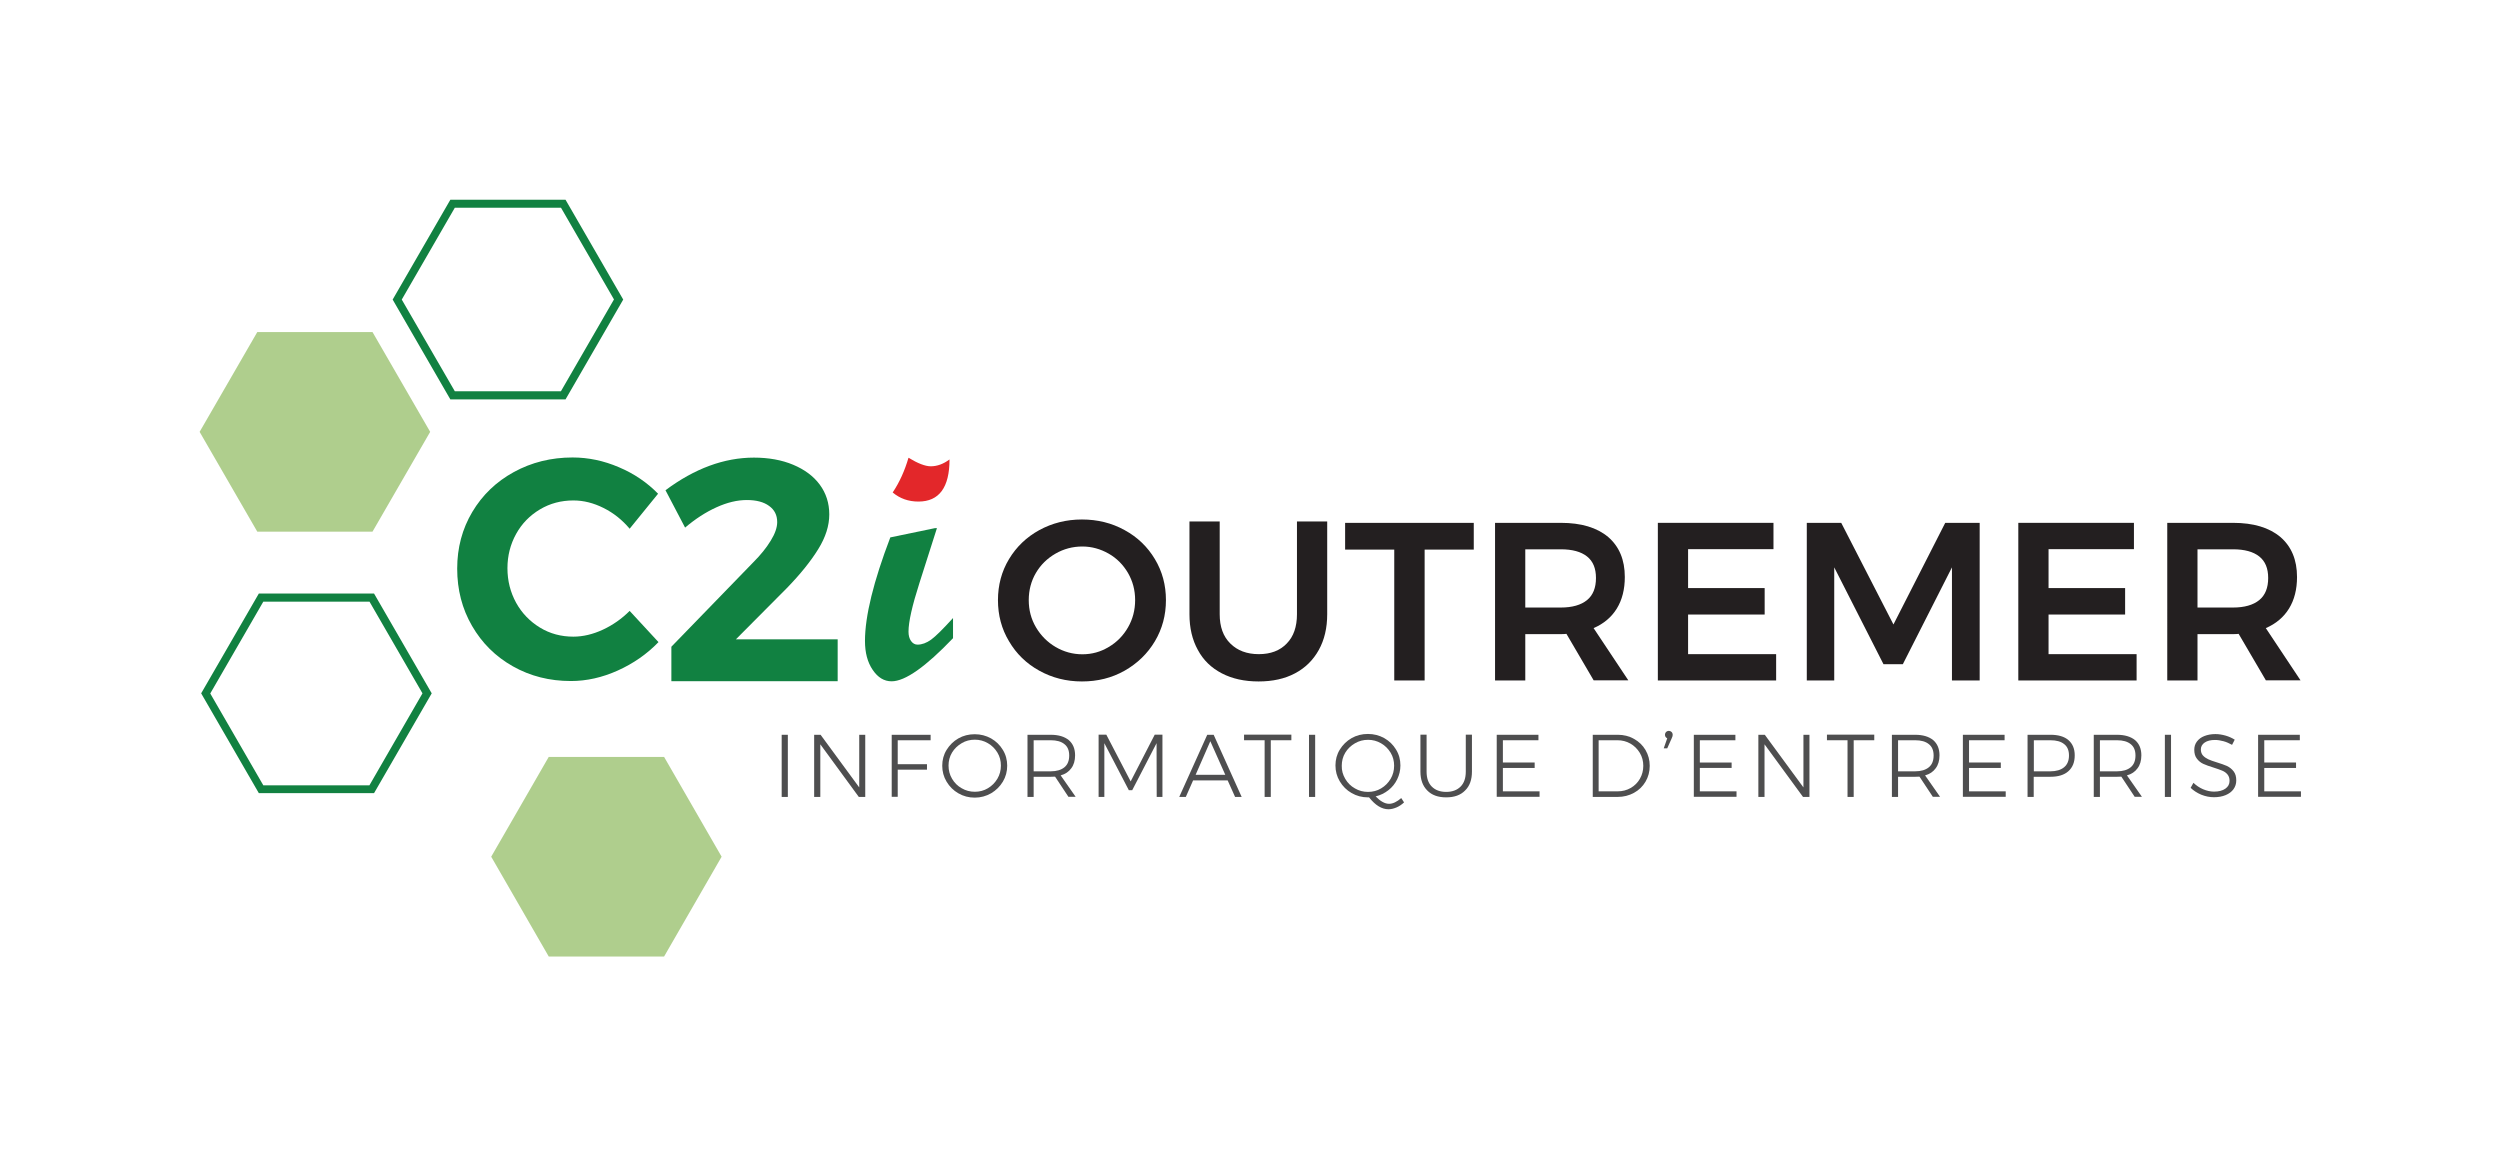 <?xml version="1.0" encoding="utf-8"?>
<!-- Generator: Adobe Illustrator 23.0.1, SVG Export Plug-In . SVG Version: 6.00 Build 0)  -->
<svg version="1.1" id="Calque_1" xmlns="http://www.w3.org/2000/svg" xmlns:xlink="http://www.w3.org/1999/xlink" x="0px" y="0px"
	 viewBox="0 0 1785.9 825.9" style="enable-background:new 0 0 1785.9 825.9;" xml:space="preserve">
<style type="text/css">
	.st0{fill:#AFCE8D;}
	.st1{fill:#118141;}
	.st2{fill:none;stroke:#FFFFFF;stroke-miterlimit:10;}
	.st3{fill:#4E4E4F;}
	.st4{fill:#231F20;}
	.st5{fill:#E3272A;}
</style>
<g>
	<polygon class="st0" points="266.1,237.2 183.8,237.2 142.6,308.5 183.8,379.8 266.1,379.8 307.3,308.5 	"/>
	<path class="st1" d="M263.9,429.7l37.9,65.6L263.9,561h-75.8l-37.9-65.6l37.9-65.6H263.9 M267.2,424h-82.3l-41.2,71.3l41.2,71.3
		h82.3l41.2-71.3L267.2,424L267.2,424z"/>
	<polygon class="st0" points="474.4,540.7 392,540.7 350.9,612 392,683.3 474.4,683.3 515.5,612 	"/>
	<path class="st1" d="M400.7,148.3l37.9,65.6l-37.9,65.6h-75.8L287,214l37.9-65.6H400.7 M404,142.7h-82.3L280.5,214l41.2,71.3H404
		l41.2-71.3L404,142.7L404,142.7z"/>
	<g>
		<path class="st3" d="M558.4,524.9h4.4v44.4h-4.4V524.9z"/>
		<path class="st3" d="M613.8,524.9h4.3v44.4h-4.6L586,531.7v37.6h-4.4v-44.4h4.6l27.6,37.6V524.9z"/>
		<path class="st3" d="M637,524.9h27.8v3.9h-23.5v17.1h20.9v3.9h-20.9v19.4H637V524.9z"/>
		<path class="st3" d="M708,527.5c3.5,2,6.3,4.7,8.4,8.2c2.1,3.4,3.1,7.2,3.1,11.3c0,4.1-1,7.9-3.1,11.4c-2.1,3.5-4.9,6.2-8.4,8.3
			c-3.5,2-7.4,3.1-11.7,3.1c-4.2,0-8.1-1-11.7-3.1c-3.5-2-6.3-4.8-8.4-8.3c-2.1-3.5-3.1-7.3-3.1-11.4c0-4.1,1-7.9,3.1-11.3
			c2.1-3.4,4.9-6.2,8.4-8.2c3.5-2,7.4-3,11.7-3C700.5,524.5,704.4,525.5,708,527.5z M687,530.9c-2.9,1.7-5.2,3.9-6.9,6.7
			c-1.7,2.8-2.5,6-2.5,9.3c0,3.4,0.8,6.5,2.5,9.4c1.7,2.9,4,5.2,6.9,6.8c2.9,1.7,6,2.5,9.4,2.5c3.3,0,6.5-0.8,9.3-2.5
			c2.9-1.7,5.1-4,6.8-6.8c1.7-2.9,2.5-6,2.5-9.4c0-3.4-0.8-6.5-2.5-9.3c-1.7-2.8-4-5.1-6.8-6.7c-2.9-1.7-6-2.5-9.3-2.5
			C693,528.4,689.8,529.2,687,530.9z"/>
		<path class="st3" d="M763.3,569.3l-9.6-14.5c-1.4,0.1-2.4,0.1-3.1,0.1h-12.2v14.4H734v-44.4h16.6c5.6,0,9.8,1.3,12.9,3.8
			c3,2.6,4.5,6.2,4.5,10.9c0,3.7-0.9,6.8-2.7,9.2c-1.8,2.5-4.3,4.2-7.6,5.1l10.7,15.3H763.3z M750.6,551c4.2,0,7.5-1,9.8-2.9
			c2.3-1.9,3.4-4.7,3.4-8.4c0-3.6-1.1-6.3-3.4-8.1c-2.3-1.9-5.6-2.8-9.8-2.8h-12.2V551H750.6z"/>
		<path class="st3" d="M784.8,524.8h5.5l17.4,33.4l17.2-33.4h5.5v44.5h-4.1l-0.1-38.4l-17.4,33.6h-2.4l-17.5-33.6v38.4h-4.1V524.8z"
			/>
		<path class="st3" d="M882.3,569.3l-5.3-11.8h-24.7l-5.2,11.8h-4.7l20-44.4h4.6l20,44.4H882.3z M854.1,553.5h21.2l-10.7-24
			L854.1,553.5z"/>
		<path class="st3" d="M888.8,524.8h33.7v4h-14.7v40.5h-4.4v-40.5h-14.7V524.8z"/>
		<path class="st3" d="M935.1,524.9h4.4v44.4h-4.4V524.9z"/>
		<path class="st3" d="M1003,573.2c-1.7,1.6-3.5,2.8-5.4,3.6c-1.9,0.8-3.8,1.3-5.7,1.3c-4.8,0-9.4-2.8-13.9-8.5h-0.8
			c-4.2,0-8.1-1-11.7-3.1c-3.5-2-6.3-4.8-8.4-8.3c-2.1-3.5-3.1-7.3-3.1-11.4c0-4.1,1-7.9,3.1-11.3c2.1-3.4,4.9-6.2,8.4-8.2
			c3.5-2,7.4-3,11.7-3c4.2,0,8.1,1,11.7,3c3.5,2,6.3,4.7,8.4,8.2c2.1,3.4,3.1,7.2,3.1,11.3c0,3.5-0.8,6.8-2.3,9.9
			c-1.5,3.1-3.6,5.7-6.3,7.8c-2.7,2.1-5.7,3.6-9.1,4.4c3.4,3.5,6.6,5.3,9.6,5.3c2.7,0,5.6-1.4,8.7-4.1L1003,573.2z M961,556.4
			c1.7,2.9,4,5.2,6.9,6.8c2.9,1.7,6,2.5,9.4,2.5c3.3,0,6.5-0.8,9.3-2.5c2.9-1.7,5.1-4,6.8-6.8c1.7-2.9,2.5-6,2.5-9.4
			c0-3.4-0.8-6.5-2.5-9.3c-1.7-2.8-4-5.1-6.8-6.7c-2.9-1.7-6-2.5-9.3-2.5c-3.4,0-6.5,0.8-9.4,2.5c-2.9,1.7-5.2,3.9-6.9,6.7
			c-1.7,2.8-2.5,6-2.5,9.3C958.4,550.4,959.3,553.5,961,556.4z"/>
		<path class="st3" d="M1022.8,561.9c2.5,2.5,5.9,3.8,10.3,3.8c4.4,0,7.8-1.3,10.3-3.8c2.5-2.5,3.7-6.1,3.7-10.7v-26.4h4.4v26.4
			c0,5.8-1.6,10.3-4.9,13.5c-3.2,3.3-7.7,4.9-13.5,4.9c-5.8,0-10.3-1.6-13.5-4.9c-3.3-3.3-4.9-7.8-4.9-13.5v-26.4h4.4v26.4
			C1019.1,555.8,1020.3,559.4,1022.8,561.9z"/>
		<path class="st3" d="M1069.3,524.9h29.7v3.9h-25.4v15.9h22.7v3.9h-22.7v16.7h26.2v3.9h-30.6V524.9z"/>
		<path class="st3" d="M1167.2,527.8c3.5,1.9,6.3,4.6,8.3,8c2,3.4,3,7.2,3,11.3c0,4.1-1,7.9-3,11.3c-2,3.4-4.8,6.1-8.3,8
			c-3.5,1.9-7.4,2.9-11.7,2.9h-17.7v-44.4h17.9C1159.8,524.9,1163.7,525.8,1167.2,527.8z M1164.9,562.9c2.8-1.6,5-3.8,6.6-6.6
			c1.6-2.8,2.4-5.9,2.4-9.2c0-3.4-0.8-6.5-2.5-9.3s-3.9-5-6.7-6.6c-2.8-1.6-5.9-2.4-9.3-2.4h-13.4v36.5h13.6
			C1159,565.3,1162.1,564.5,1164.9,562.9z"/>
		<path class="st3" d="M1194.1,522.9c0.5,0.5,0.8,1.2,0.8,2.1c0,0.6-0.2,1.4-0.7,2.4l-3.2,7.2h-2.5l2.5-7.2c-0.5-0.2-0.9-0.6-1.2-1
			c-0.3-0.5-0.4-1-0.4-1.5c0-0.8,0.3-1.5,0.8-2c0.5-0.5,1.2-0.8,2-0.8C1192.9,522.1,1193.6,522.4,1194.1,522.9z"/>
		<path class="st3" d="M1210,524.9h29.7v3.9h-25.4v15.9h22.7v3.9h-22.7v16.7h26.2v3.9H1210V524.9z"/>
		<path class="st3" d="M1288.3,524.9h4.3v44.4h-4.6l-27.5-37.6v37.6h-4.4v-44.4h4.6l27.6,37.6V524.9z"/>
		<path class="st3" d="M1305.2,524.8h33.7v4h-14.7v40.5h-4.4v-40.5h-14.7V524.8z"/>
		<path class="st3" d="M1380.8,569.3l-9.6-14.5c-1.4,0.1-2.4,0.1-3.1,0.1h-12.2v14.4h-4.4v-44.4h16.6c5.6,0,9.8,1.3,12.9,3.8
			c3,2.6,4.5,6.2,4.5,10.9c0,3.7-0.9,6.8-2.7,9.2c-1.8,2.5-4.3,4.2-7.6,5.1l10.7,15.3H1380.8z M1368.1,551c4.2,0,7.5-1,9.8-2.9
			c2.3-1.9,3.4-4.7,3.4-8.4c0-3.6-1.1-6.3-3.4-8.1c-2.3-1.9-5.6-2.8-9.8-2.8h-12.2V551H1368.1z"/>
		<path class="st3" d="M1402.3,524.9h29.7v3.9h-25.4v15.9h22.7v3.9h-22.7v16.7h26.2v3.9h-30.6V524.9z"/>
		<path class="st3" d="M1477.6,528.7c3,2.6,4.5,6.2,4.5,10.9c0,4.9-1.5,8.6-4.5,11.3c-3,2.7-7.3,4-12.8,4h-12v14.4h-4.4v-44.4h16.4
			C1470.3,524.9,1474.6,526.1,1477.6,528.7z M1474.5,548.1c2.3-1.9,3.5-4.7,3.5-8.4c0-3.6-1.1-6.3-3.4-8.1c-2.3-1.9-5.6-2.8-9.9-2.8
			h-11.8V551h11.8C1468.9,551,1472.2,550,1474.5,548.1z"/>
		<path class="st3" d="M1525,569.3l-9.6-14.5c-1.4,0.1-2.4,0.1-3.1,0.1h-12.2v14.4h-4.4v-44.4h16.6c5.5,0,9.8,1.3,12.9,3.8
			c3,2.6,4.5,6.2,4.5,10.9c0,3.7-0.9,6.8-2.7,9.2c-1.8,2.5-4.3,4.2-7.6,5.1l10.7,15.3H1525z M1512.3,551c4.2,0,7.5-1,9.8-2.9
			c2.3-1.9,3.4-4.7,3.4-8.4c0-3.6-1.1-6.3-3.4-8.1c-2.3-1.9-5.6-2.8-9.8-2.8h-12.2V551H1512.3z"/>
		<path class="st3" d="M1546.5,524.9h4.4v44.4h-4.4V524.9z"/>
		<path class="st3" d="M1588.4,529.5c-2.2-0.6-4.2-0.9-6.1-0.9c-3.1,0-5.5,0.6-7.3,1.8c-1.8,1.2-2.8,2.9-2.8,4.9
			c0,1.8,0.5,3.3,1.5,4.4c1,1.1,2.3,2,3.8,2.7c1.5,0.7,3.5,1.4,6.1,2.2c3,0.9,5.4,1.8,7.3,2.6c1.8,0.9,3.4,2.1,4.7,3.8
			c1.3,1.7,1.9,3.8,1.9,6.5c0,2.4-0.7,4.5-2,6.3c-1.3,1.8-3.2,3.2-5.6,4.2c-2.4,1-5.2,1.5-8.3,1.5c-3.1,0-6.1-0.6-9.1-1.8
			c-2.9-1.2-5.5-2.9-7.6-4.9l2-3.6c2,1.9,4.3,3.5,6.9,4.6c2.6,1.1,5.2,1.7,7.8,1.7c3.4,0,6.1-0.7,8.1-2.1c2-1.4,3-3.2,3-5.6
			c0-1.9-0.5-3.4-1.5-4.6c-1-1.2-2.3-2.1-3.8-2.7c-1.5-0.6-3.6-1.4-6.2-2.2c-3-0.9-5.4-1.8-7.2-2.6c-1.8-0.8-3.4-2.1-4.6-3.7
			c-1.3-1.6-1.9-3.8-1.9-6.4c0-2.2,0.6-4.2,1.9-5.9c1.3-1.7,3-3,5.3-3.9c2.3-0.9,4.9-1.4,7.9-1.4c2.4,0,4.8,0.4,7.3,1.1
			c2.4,0.7,4.6,1.7,6.5,2.9l-1.9,3.7C1592.5,531,1590.6,530.1,1588.4,529.5z"/>
		<path class="st3" d="M1613.2,524.9h29.7v3.9h-25.4v15.9h22.7v3.9h-22.7v16.7h26.2v3.9h-30.6V524.9z"/>
	</g>
	<path class="st1" d="M431.2,362.9c-7.2-3.6-14.3-5.4-21.6-5.4c-8.7,0-16.7,2.1-23.9,6.4c-7.2,4.3-12.9,10.1-17,17.5
		c-4.1,7.4-6.2,15.6-6.2,24.5c0,9,2.1,17.2,6.2,24.7c4.1,7.4,9.8,13.3,17,17.7c7.2,4.4,15.2,6.5,23.9,6.5c6.9,0,14-1.7,21.1-5
		c7.1-3.3,13.5-7.8,19.1-13.4l20.6,22.3c-8.3,8.6-18,15.3-29.1,20.3c-11.1,5-22.3,7.5-33.5,7.5c-15.2,0-29-3.5-41.4-10.5
		c-12.4-7-22.1-16.6-29.2-28.9c-7.1-12.2-10.6-25.9-10.6-40.9c0-14.9,3.6-28.4,10.8-40.5c7.2-12.1,17.1-21.6,29.7-28.5
		c12.6-6.9,26.6-10.4,41.9-10.4c11.2,0,22.3,2.3,33.2,7c10.9,4.6,20.2,11,27.9,18.9l-20.3,25C444.6,371.5,438.4,366.5,431.2,362.9z"
		/>
	<path class="st1" d="M598.4,456.8v29.8H479.6V462l58.5-60.3c5.3-5.3,9.4-10.4,12.5-15.5c3.1-5,4.6-9.5,4.6-13.2
		c0-5-1.9-8.8-5.8-11.6c-3.8-2.8-9.1-4.2-15.9-4.2c-6.8,0-14,1.7-21.7,5.2c-7.7,3.5-15.1,8.3-22.4,14.5l-14-26.7
		c20.8-15.5,41.9-23.3,63.2-23.3c10.5,0,19.9,1.7,28,5.1c8.1,3.4,14.5,8.1,19,14.2c4.5,6.1,6.8,13.2,6.8,21.3c0,8-2.6,16.3-7.9,24.8
		c-5.3,8.6-12.7,17.8-22.4,27.8l-36.4,36.6H598.4z"/>
	<path class="st4" d="M803.4,378.7c9.2,5,16.4,12,21.6,20.7c5.3,8.8,7.9,18.6,7.9,29.3c0,10.7-2.6,20.5-7.9,29.4
		c-5.3,8.9-12.5,15.8-21.6,21c-9.2,5.2-19.3,7.7-30.5,7.7c-11.2,0-21.3-2.6-30.5-7.7c-9.2-5.1-16.4-12.1-21.6-21
		c-5.3-8.8-7.9-18.6-7.9-29.4c0-10.7,2.6-20.5,7.9-29.3c5.3-8.8,12.5-15.7,21.6-20.7c9.2-5,19.3-7.6,30.5-7.6
		C784,371.1,794.2,373.6,803.4,378.7z M754,395.5c-5.9,3.4-10.6,8-14,13.8c-3.4,5.8-5.1,12.3-5.1,19.4c0,7.1,1.7,13.6,5.2,19.5
		c3.5,5.9,8.2,10.6,14,14c5.8,3.4,12.2,5.2,19.1,5.2c6.8,0,13-1.7,18.8-5.2c5.8-3.4,10.4-8.1,13.8-14c3.4-5.9,5.1-12.4,5.1-19.5
		c0-7.1-1.7-13.5-5.1-19.4c-3.4-5.8-8-10.5-13.8-13.8s-12.1-5.1-18.8-5.1C766.3,390.4,759.9,392.1,754,395.5z"/>
	<path class="st4" d="M878.9,459.7c5,5,11.8,7.6,20.3,7.6s15.1-2.5,20-7.6c4.9-5,7.3-12,7.3-20.9v-66.3h21.6v66.3
		c0,9.8-2,18.3-6,25.5c-4,7.2-9.6,12.8-17,16.7c-7.3,3.9-16,5.8-26,5.8c-10.1,0-18.8-1.9-26.3-5.8c-7.5-3.9-13.2-9.4-17.1-16.7
		c-4-7.2-6-15.7-6-25.5v-66.3h21.6v66.3C871.3,447.7,873.8,454.7,878.9,459.7z"/>
	<path class="st4" d="M960.9,373.5h91.9v19.1h-35.1v93.5H996v-93.5h-35.1V373.5z"/>
	<path class="st4" d="M1138.5,486.1l-19.5-33.3c-0.9,0.1-2.2,0.2-4,0.2h-25.4v33.1h-21.6V373.5h47c14.6,0,25.8,3.4,33.8,10.1
		c7.9,6.8,11.9,16.3,11.9,28.6c0,8.8-1.9,16.3-5.7,22.5c-3.8,6.2-9.4,10.9-16.6,14l24.8,37.3H1138.5z M1089.6,434h25.4
		c8.1,0,14.4-1.8,18.7-5.3c4.3-3.5,6.4-8.8,6.4-15.8c0-6.9-2.1-12-6.4-15.4c-4.3-3.4-10.5-5.1-18.7-5.1h-25.4V434z"/>
	<path class="st4" d="M1184.4,373.5h82.5v18.8h-61v27.8h54.7V439h-54.7v28.3h62.9v18.8h-84.5V373.5z"/>
	<path class="st4" d="M1290.7,373.5h24.6l37.3,72.6l37-72.6h24.6v112.6h-19.8v-80.8l-35.1,69.2h-13.8l-35.2-69.2v80.8h-19.6V373.5z"
		/>
	<path class="st4" d="M1441.9,373.5h82.5v18.8h-61v27.8h54.7V439h-54.7v28.3h62.9v18.8h-84.5V373.5z"/>
	<path class="st4" d="M1618.7,486.1l-19.5-33.3c-0.9,0.1-2.2,0.2-4,0.2h-25.4v33.1h-21.6V373.5h47c14.6,0,25.8,3.4,33.8,10.1
		c7.9,6.8,11.9,16.3,11.9,28.6c0,8.8-1.9,16.3-5.7,22.5c-3.8,6.2-9.4,10.9-16.6,14l24.8,37.3H1618.7z M1569.8,434h25.4
		c8.1,0,14.4-1.8,18.7-5.3c4.3-3.5,6.4-8.8,6.4-15.8c0-6.9-2.1-12-6.4-15.4c-4.3-3.4-10.5-5.1-18.7-5.1h-25.4V434z"/>
	<g>
		<path class="st1" d="M665.2,456.9c-3.3,2.4-6.6,3.6-9.8,3.6c-1.8,0-3.4-0.9-4.6-2.6c-1.2-1.7-1.8-3.9-1.8-6.7
			c0-6.9,2.6-18.5,7.8-34.7l12.5-39.2h-1.5l-31.8,6.6c-12,31.5-18.1,56.2-18.1,74c0,8.3,1.8,15.2,5.5,20.6c3.7,5.5,8.2,8.2,13.5,8.2
			c9.7,0,24.3-10.3,43.9-30.8v-14.4C673.7,449.3,668.5,454.5,665.2,456.9z"/>
		<path class="st5" d="M678.3,328.2c-4.4,3.3-8.9,4.9-13.4,4.9c-4,0-9.3-2.1-15.9-6.1c-2.7,9.2-6.4,17.5-11.3,24.8
			c5.1,4.3,11.2,6.5,18.4,6.5C670.9,358.3,678.3,348.2,678.3,328.2z"/>
	</g>
</g>
</svg>
